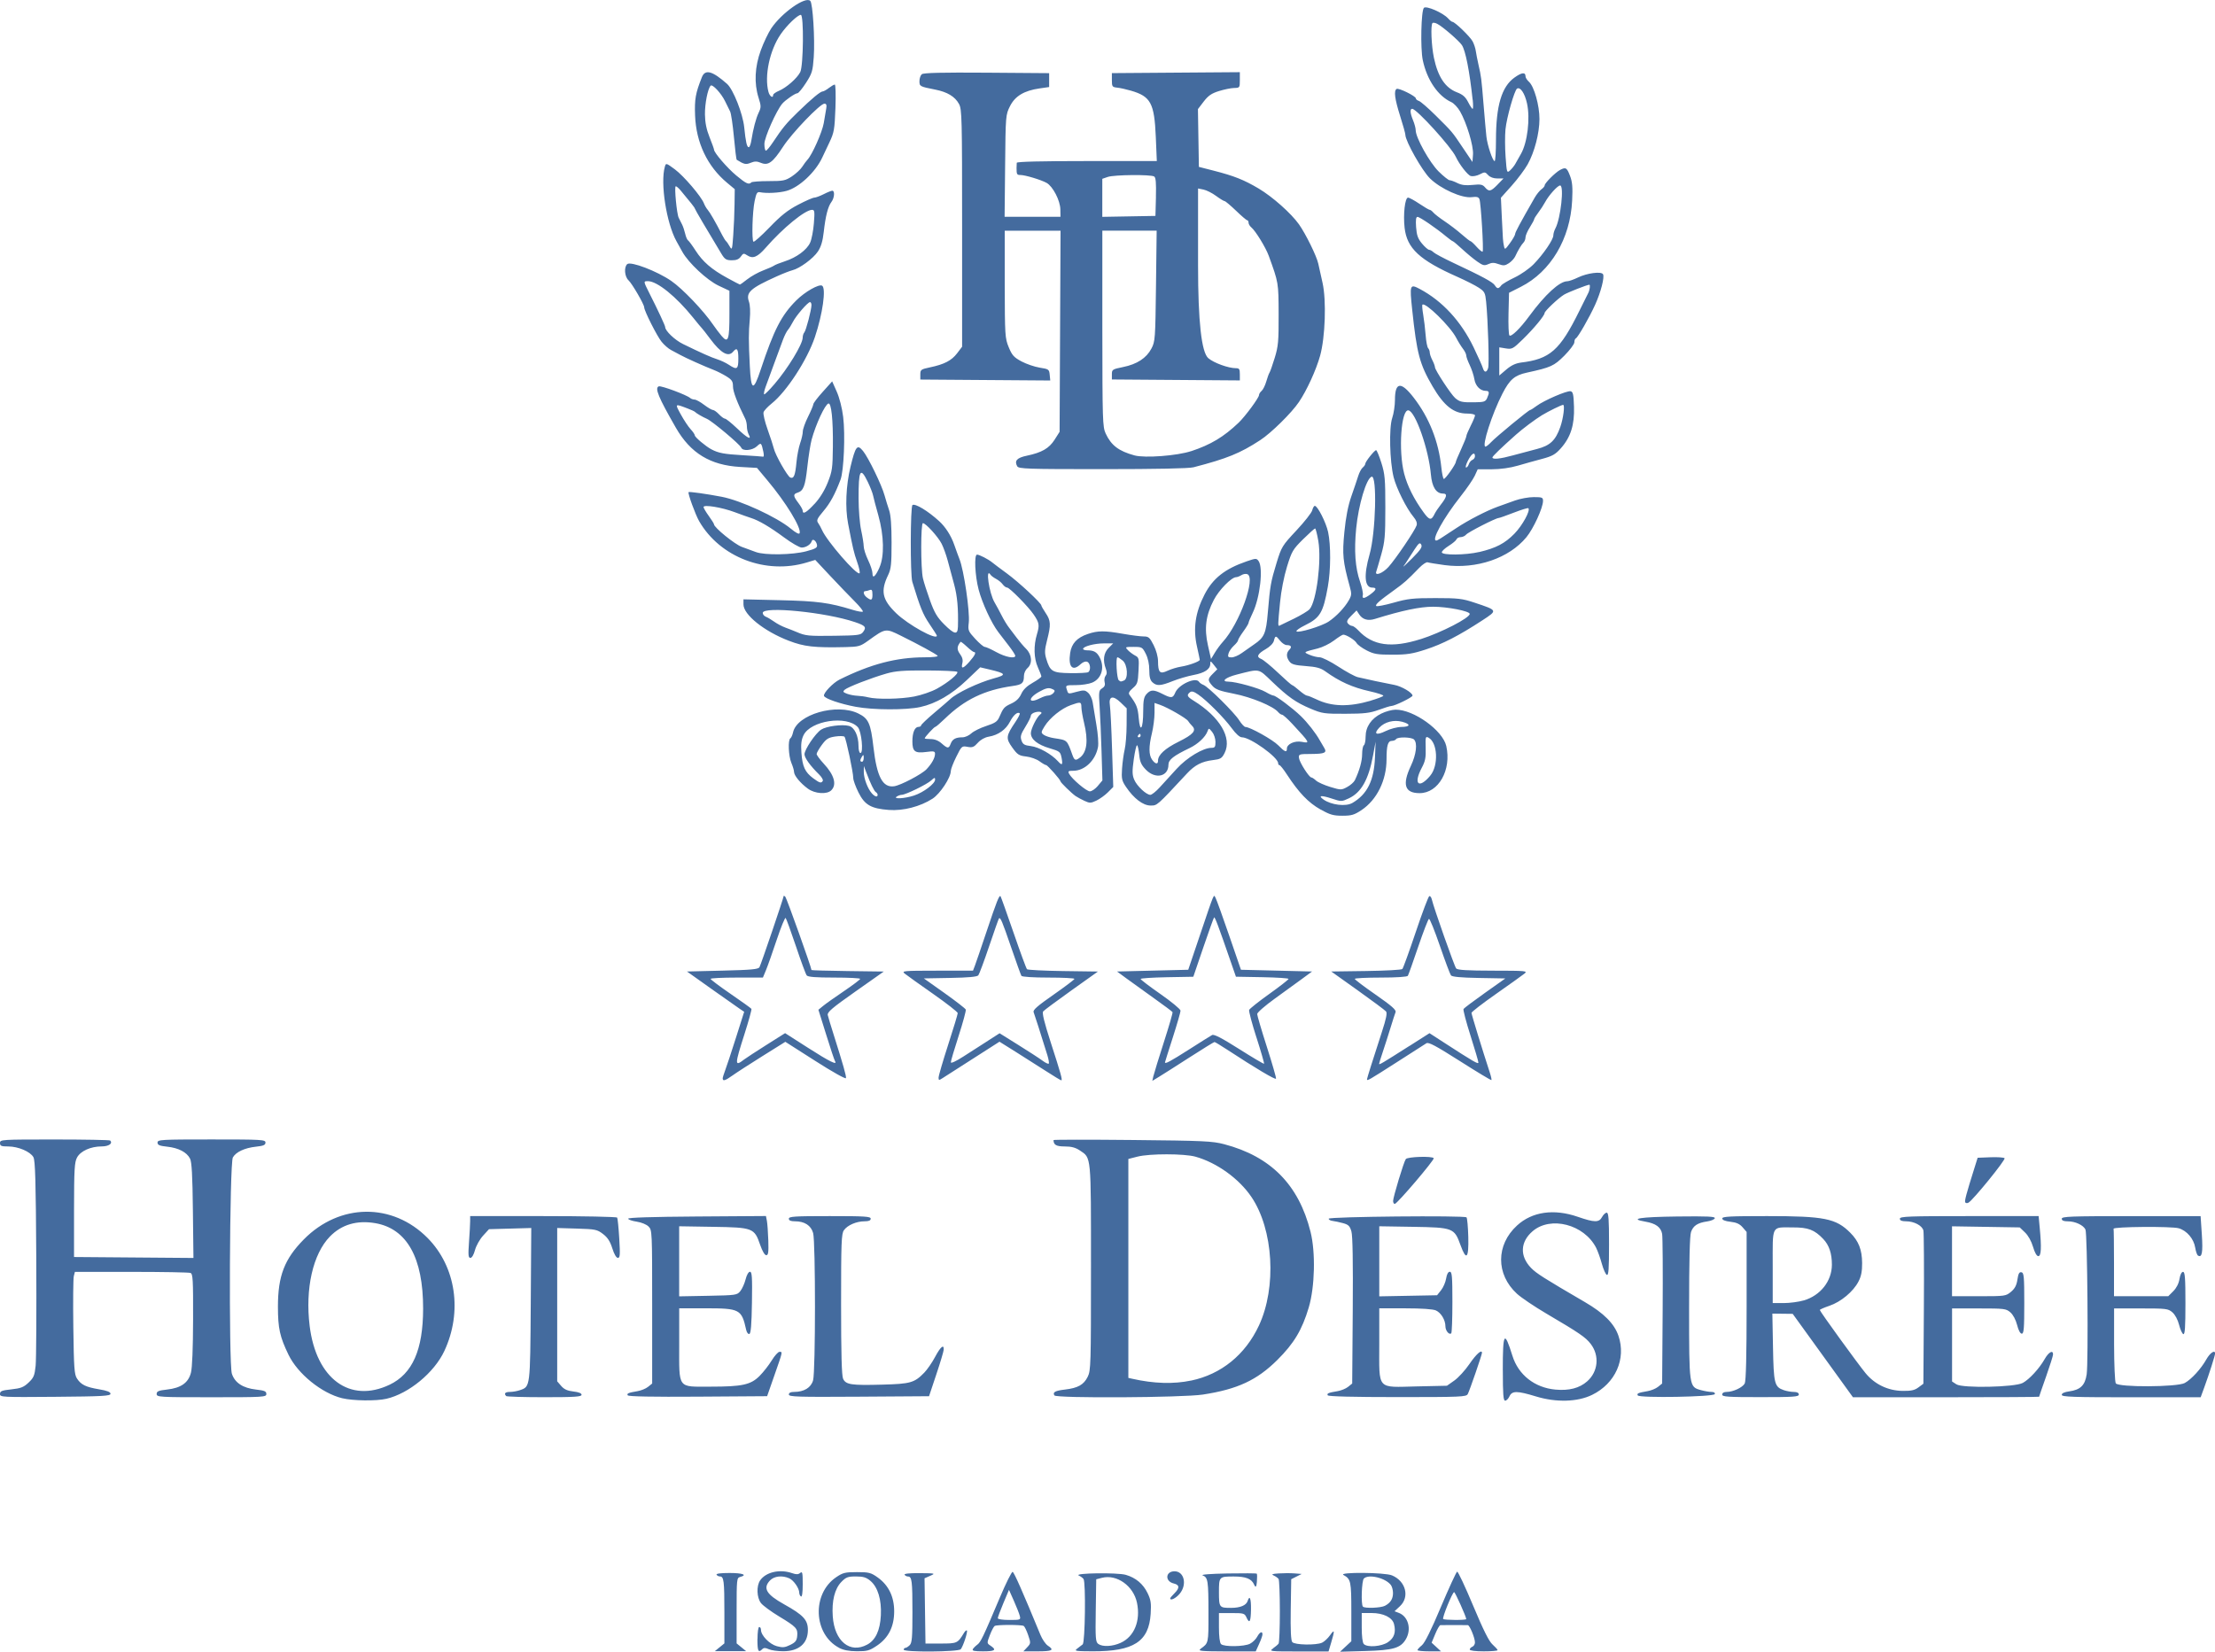 <?xml version="1.0" encoding="UTF-8"?>
<svg id="Livello_2" data-name="Livello 2" xmlns="http://www.w3.org/2000/svg" viewBox="0 0 561.86 419.08">
  <defs>
    <style>
      .cls-1 {
        fill: #446b9e;
        stroke-width: 0px;
      }
    </style>
  </defs>
  <g id="svg5">
    <path id="path969" class="cls-1" d="M182.54,417.95l1.21-.99v-7.79c0-8.08-.14-9.19-1.13-9.19-.32,0-.71-.2-.86-.44-.17-.28,1.03-.44,3.29-.44,3.35,0,4.65.49,2.68,1.01-.84.22-.88.6-.88,8.54v8.31l1.21.99,1.21.99h-7.95l1.21-.99ZM192.15,415.89c0-1.77.19-3.09.44-3.09s.44.33.44.73c0,1.41,2.17,3.64,4.01,4.14,1.49.4,2.05.35,3.41-.32,1.32-.65,1.66-1.07,1.77-2.26.18-1.9-.2-2.31-4.6-4.97-2.02-1.22-4.08-2.74-4.58-3.37-1.09-1.39-1.2-4.37-.21-5.79,1.48-2.11,4.98-2.9,8.09-1.82,1.06.37,1.56.36,2.05-.05.57-.47.65-.09.65,2.85,0,2.15-.16,3.29-.44,3.12-.24-.15-.44-.58-.44-.95,0-1.12-1.4-3.14-2.52-3.65-1.78-.81-3.85-.58-4.91.54-1.85,1.97-.93,3.53,3.59,6.05,4.92,2.74,6.06,3.98,6.03,6.6-.03,3.36-2.33,5.31-6.26,5.31-1.39,0-3.03-.23-3.66-.52-.87-.4-1.26-.4-1.66,0-.99.99-1.22.5-1.22-2.57h0ZM212.84,418.08c-6.53-3.45-6.95-13.7-.73-17.91,1.69-1.15,2.28-1.29,5.28-1.29s3.55.12,5.3,1.39c2.73,1.97,4.13,4.87,4.13,8.55,0,3.88-1.43,6.74-4.38,8.72-1.88,1.27-2.47,1.43-5.06,1.42-2.02-.01-3.44-.29-4.55-.87ZM219.96,417.28c2.14-1.15,3.28-3.59,3.48-7.44.2-3.95-.77-7.17-2.65-8.74-1.06-.89-1.81-1.12-3.67-1.12-2.04,0-2.52.18-3.69,1.38-1.7,1.74-2.47,4.83-2.19,8.77.45,6.29,4.35,9.49,8.72,7.15h0ZM229.25,418.54c0-.24.18-.44.41-.44s.72-.31,1.1-.69c.58-.58.69-1.98.69-8.36,0-7.95-.14-9.06-1.13-9.06-.32,0-.71-.2-.86-.44-.18-.28,1.2-.43,3.84-.41,3.96.03,4.06.06,2.67.67l-1.45.63.12,8.28.12,8.28h3.9c4.13,0,4.27-.06,5.87-2.71.28-.45.6-.73.73-.6.28.27-.93,3.98-1.55,4.75-.56.7-14.48.8-14.48.11h0ZM246.76,418.43c.18-.3.69-.81,1.13-1.13.87-.63,1.48-1.9,5.7-11.89,1.56-3.7,3.04-6.67,3.28-6.59.37.12,2.53,5,7.04,15.96.47,1.15,1.32,2.38,1.88,2.75,1.73,1.13,1.16,1.45-2.59,1.45h-3.61l.96-1.02c.93-.99.94-1.09.26-3.09-.39-1.14-.9-2.19-1.13-2.33-.56-.35-6.81-.34-7.37,0-.24.15-.79,1.19-1.22,2.32-.78,2.04-.78,2.06.19,2.7,1.6,1.07,1.12,1.42-1.93,1.42-2.2,0-2.82-.13-2.57-.55h0ZM258.68,409.98c-.14-.57-.82-2.29-1.5-3.82l-1.24-2.78-1.42,3.37c-.78,1.85-1.42,3.58-1.42,3.82,0,.26,1.22.45,2.92.45,2.85,0,2.91-.03,2.66-1.04ZM273.2,418.32c.49-.35,1.13-.85,1.44-1.11.61-.53.81-15.73.21-16.59-.18-.26-.72-.66-1.21-.88-1.37-.63,9.77-.79,11.93-.17,2.53.73,4.4,2.3,5.53,4.64.83,1.71.95,2.55.78,5.26-.45,7.04-4.31,9.53-14.68,9.5-4.35-.01-4.78-.08-3.99-.65h0ZM284.29,416.81c3.43-1.56,5.07-5.59,4.12-10.15-.89-4.29-5.13-7.31-8.9-6.33l-1.44.37-.12,7.92c-.11,7.06-.04,7.98.64,8.48,1.09.79,3.61.67,5.71-.29h0ZM304.56,418.32c2.02-1.45,1.99-1.32,1.98-8.96,0-8.32-.13-9.14-1.47-9.65-.57-.21,1.95-.41,6.29-.49,3.98-.07,7.32-.05,7.43.05s.12,1.05.03,2.11q-.15,1.91-.68.7c-.65-1.51-2.1-2.09-5.18-2.09-3.72,0-3.76.04-3.76,3.98s.12,3.98,3.1,3.98c2.3,0,3.83-.64,4.18-1.75.51-1.6.89-.63.85,2.15-.05,3.12-.37,3.72-1.12,2.08-.5-1.1-.7-1.16-3.77-1.16h-3.24v3.67c0,2.26.2,3.87.53,4.2.74.74,5.87.67,7.35-.09.66-.34,1.48-1.14,1.82-1.77.65-1.21,1.35-1.52,1.34-.59,0,.3-.39,1.4-.86,2.43l-.85,1.88h-7.42c-6.56-.03-7.32-.1-6.54-.66h0ZM322.91,418.23c.6-.41,1.24-.96,1.42-1.21.18-.26.32-3.95.32-8.2s-.15-7.94-.32-8.2c-.18-.26-.72-.65-1.21-.87-.7-.32-.45-.43,1.23-.54,1.16-.08,2.95-.09,3.98-.01l1.86.14-1.33.67-1.33.67-.12,7.67c-.08,5.28.04,7.86.39,8.28.61.74,6.03.84,7.56.15.56-.26,1.46-1.1,2.01-1.87,1.17-1.66,1.24-1.29.31,1.81l-.68,2.29h-7.59c-7.27,0-7.54-.03-6.5-.75h0ZM341.35,417.75l1.43-1.33v-7.47c0-7.76-.12-8.31-1.99-9.34-1.42-.77,10.45-.68,12.31.1,3.5,1.46,4.53,5.47,2.01,7.82l-1.37,1.28,1.1.42c2.4.91,3.26,4.16,1.76,6.69-1.33,2.24-3.17,2.78-10.28,2.98l-6.4.18,1.43-1.33ZM352.09,416.64c1.56-1.05,2.05-2.5,1.52-4.58-.42-1.67-2.71-2.8-5.65-2.8h-2.54v3.67c0,2.26.2,3.87.53,4.2.92.92,4.48.64,6.14-.48h0ZM351.31,407.42c1.42-.75,2.04-1.75,2.04-3.24,0-.73-.24-1.64-.54-2.03-1.38-1.81-5.66-2.83-6.85-1.64-.56.56-.76,6.6-.24,7.13.49.49,4.56.33,5.59-.22h0ZM359.56,418.66c0-.17.5-.72,1.11-1.21.74-.6,2.36-3.86,4.83-9.73,2.05-4.85,3.91-8.89,4.12-8.96.22-.07,2.04,3.8,4.05,8.61,2.6,6.21,4.02,9.07,4.93,9.87.7.63,1.28,1.27,1.28,1.44s-1.59.3-3.53.3c-2.13,0-3.53-.18-3.53-.46,0-.25.3-.57.66-.71.36-.14.66-.63.66-1.08,0-1.14-1.33-4.37-1.81-4.4-.22-.01-1.79-.02-3.49-.02s-3.26.01-3.47.02c-.21.01-.8,1.02-1.3,2.24l-.92,2.21,1.19,1.1,1.19,1.1h-2.98c-1.64,0-2.98-.14-2.98-.31h0ZM371.93,410.8c0-.58-2.81-6.84-3.07-6.84-.43,0-3.08,6.51-2.78,6.81s5.85.34,5.85.02h0ZM296.83,405.53c0-.11.51-.71,1.14-1.34,1.31-1.31,1.23-2.09-.24-2.43-2.28-.54-2.12-3.09.2-3.09,2.47,0,3.24,3.4,1.3,5.71-.97,1.15-2.39,1.84-2.39,1.16h0ZM86.8,354.76c-5.21-1.27-11.27-6.18-13.62-11.04-2.2-4.54-2.68-6.72-2.68-12.2,0-7.78,1.65-12.07,6.57-17.06,9.1-9.23,22.51-9.36,31.42-.33,7.18,7.28,8.86,18.72,4.22,28.65-2.57,5.5-9.02,10.81-14.69,12.12-2.59.6-8.48.52-11.21-.14h0ZM98.81,351.34c5.82-2.77,8.5-8.85,8.52-19.29.02-12.91-4.1-20.3-12.1-21.7-4.68-.81-8.57.33-11.55,3.39-4.31,4.43-6.3,13.23-5.13,22.7,1.66,13.4,10.21,19.68,20.26,14.9h0ZM381.2,347.67c0-9.69.39-10.27,2.45-3.66,1.5,4.82,5.64,8.08,10.89,8.56,3.48.32,6.09-.36,8.06-2.09,2.79-2.45,3.18-6.52.91-9.49-1.29-1.69-2.9-2.79-11.25-7.7-3.03-1.78-6.39-4.05-7.47-5.04-5.36-4.92-5.36-12.38.02-17.31,3.83-3.52,9.35-4.31,15.42-2.21,4.25,1.47,5.39,1.48,6.15.05.33-.61.86-1.1,1.18-1.1.47,0,.59,1.63.59,7.99s-.12,7.95-.55,7.8c-.3-.1-.87-1.37-1.27-2.81-.39-1.45-1.06-3.29-1.47-4.1-3.05-5.91-11.51-8.1-16.09-4.18-3.15,2.7-3.31,6.31-.41,9.31,1.34,1.39,3.22,2.58,13.67,8.68,4.81,2.8,7.46,5.47,8.51,8.56,2,5.86-.79,12.1-6.69,14.98-3.7,1.81-9.11,1.96-14.22.4-4.8-1.46-6.08-1.47-6.74-.03-.28.61-.77,1.1-1.09,1.1-.47,0-.59-1.56-.59-7.7h0ZM0,353.66c0-.71.45-.89,2.88-1.15,2.4-.26,3.13-.54,4.37-1.72,1.3-1.23,1.53-1.78,1.79-4.27.16-1.57.23-13.89.16-27.38-.11-19.39-.26-24.73-.73-25.55-.8-1.41-3.84-2.7-6.37-2.71-1.8,0-2.1-.13-2.1-.89,0-.86.29-.88,13.84-.88,7.61,0,13.96.12,14.1.26.74.74-.35,1.5-2.14,1.5-2.78,0-5.37,1.16-6.26,2.82-.64,1.2-.75,2.98-.76,13.31v11.93s15.14.12,15.14.12l15.15.12-.14-12.04c-.1-8.94-.29-12.34-.73-13.18-.84-1.62-2.91-2.7-5.77-3.01-1.98-.21-2.47-.42-2.47-1.05,0-.74.86-.79,13.69-.79s13.69.05,13.69.79c0,.63-.49.84-2.43,1.05-2.84.31-5.05,1.33-5.84,2.72-.83,1.46-1.07,52.41-.25,54.89.76,2.3,2.79,3.63,6.13,4.01,2.15.24,2.61.44,2.61,1.12,0,.79-.61.83-13.91.83s-13.91-.04-13.91-.83c0-.68.46-.88,2.61-1.12,3.56-.4,5.41-1.7,6.08-4.25.33-1.24.53-6.24.55-13.52.03-10.14-.05-11.58-.66-11.82-.38-.15-7.14-.27-15.01-.27h-14.31l-.28,1.1c-.15.61-.21,6.43-.12,12.94.14,10.36.25,11.99.93,13.02,1.04,1.59,2.24,2.17,5.63,2.74,2.02.34,2.87.67,2.87,1.13,0,.56-2,.67-14.02.77-13.52.11-14.02.09-14.02-.72h0ZM128.39,354.19c-.62-.62-.24-1.03.96-1.03.69,0,1.84-.2,2.55-.45,2.62-.91,2.58-.63,2.73-21.78l.13-19.36-5.36.15-5.36.15-1.51,1.65c-.83.91-1.75,2.55-2.04,3.64-.32,1.2-.79,1.99-1.17,1.99-.53,0-.59-.68-.35-4.04.16-2.22.29-4.61.29-5.3v-1.26h18.53c10.19,0,18.63.17,18.76.38.13.21.37,2.59.53,5.3.25,4.17.2,4.92-.35,4.92-.4,0-.94-.93-1.41-2.42-.56-1.77-1.19-2.75-2.36-3.64-1.49-1.14-1.93-1.23-6.61-1.37l-5.01-.15v38.9l1.01,1.17c.74.86,1.57,1.24,3.09,1.41,1.36.15,2.08.45,2.08.84,0,.49-1.74.61-9.42.61-5.18,0-9.56-.13-9.72-.29ZM159.24,354.05c-.31-.5.13-.69,2.51-1.09.89-.15,2.09-.64,2.65-1.1l1.03-.83v-19.46c0-19.15-.01-19.48-.92-20.38-.53-.53-1.81-1.05-3-1.23-1.14-.17-2.12-.5-2.17-.75-.06-.29,6.04-.48,17.43-.56l17.52-.12.24,1.22c.13.67.29,2.91.36,4.97.09,3.04,0,3.75-.52,3.75-.39,0-1-1.04-1.54-2.61-1.48-4.3-1.81-4.43-11.97-4.59l-8.58-.14v17.78l7.33-.14c7.11-.14,7.35-.17,8.18-1.19.47-.58,1.07-1.92,1.34-2.98.28-1.13.74-1.93,1.11-1.93.51,0,.6,1.34.5,7.8-.09,5.63-.27,7.85-.66,7.98-.3.1-.66-.37-.81-1.07-1.15-5.2-1.62-5.44-10.31-5.44h-6.67v9.06c0,11.58-.55,10.82,7.93,10.82,8.04,0,10.21-.47,12.45-2.71.95-.95,2.34-2.72,3.08-3.93s1.63-2.2,1.98-2.2c.82,0,.85-.15-1.29,5.96l-1.85,5.3-17.52.12c-11.54.08-17.62-.04-17.8-.33h0ZM200.1,353.83c0-.45.44-.67,1.34-.67,2.52,0,4.3-1.09,4.81-2.95.63-2.26.64-35.1.01-37.36-.53-1.92-2.17-2.98-4.59-2.98-1.1,0-1.57-.2-1.57-.66,0-.57,1.45-.66,10.38-.66s10.38.09,10.38.66c0,.46-.47.66-1.56.66-2.06,0-4.33.98-5.23,2.26-.64.91-.72,3.08-.72,18.8,0,12.48.15,18.1.51,18.89.68,1.5,2.07,1.71,9.98,1.49,7.12-.19,8.1-.47,10.6-3.03.75-.77,2-2.57,2.76-4.01,1.38-2.58,2.25-3.32,2.18-1.83-.02.43-.86,3.26-1.88,6.29l-1.84,5.52-17.78.12c-15.62.1-17.78.03-17.78-.55h0ZM267.46,354.05c-.5-.82.18-1.2,2.68-1.49,3.29-.39,4.76-1.21,5.77-3.24.79-1.58.83-3.09.83-27.74,0-28.79.1-27.72-2.83-29.69-1.09-.73-2.14-1.01-3.82-1.01-2.15,0-2.85-.4-2.85-1.62,0-.12,8.99-.13,19.99-.02,18.09.18,20.3.28,23.3,1.07,11.83,3.11,18.92,10.31,21.9,22.22,1.31,5.22,1.1,14.01-.45,19.21-1.69,5.68-3.75,9.12-7.97,13.31-5.18,5.14-10.1,7.43-18.88,8.78-5.14.79-37.19.97-37.66.22h0ZM302.16,350.28c7.62-1.6,13.72-6.55,17.18-13.96,4.54-9.71,3.69-24.39-1.91-32.64-3.16-4.66-8.77-8.69-14.2-10.21-2.83-.79-11.62-.8-14.69-.01l-2.32.59v55.55l.99.22c5.47,1.24,10.48,1.39,14.94.45h0ZM336.81,354.04c-.31-.5.14-.69,2.51-1.08.89-.15,2.09-.64,2.65-1.1l1.03-.83.14-18.48c.09-12.4-.02-19.02-.34-20.12-.4-1.37-.75-1.72-2.12-2.09-.9-.25-2.1-.5-2.65-.57-.56-.06-1-.31-.99-.56.02-.53,34.46-.86,34.96-.34.18.19.38,2.42.45,4.97.14,5.5-.5,6.15-1.99,2.03-1.55-4.31-1.88-4.43-12.01-4.6l-8.58-.14v17.78l7.33-.14,7.33-.14,1.01-1.27c.56-.7,1.14-2.04,1.29-2.98.18-1.1.51-1.71.93-1.71.56,0,.66,1.17.66,7.66,0,4.21-.13,7.79-.29,7.95-.51.51-1.48-.65-1.48-1.77,0-1.59-1.1-3.44-2.42-4.03-.73-.33-3.58-.53-7.76-.53h-6.6v9.06c0,11.85-.77,10.98,9.52,10.75l7.65-.17,1.87-1.32c1.03-.72,2.75-2.61,3.83-4.19,1.71-2.51,3.18-3.82,3.18-2.83,0,.48-3.12,9.55-3.6,10.45-.38.72-1.69.77-17.82.77-11.21,0-17.5-.16-17.68-.44h0ZM415.44,354.05c-.31-.5.13-.69,2.5-1.09.89-.15,2.09-.64,2.65-1.1l1.03-.83.13-18.26c.07-10.04.01-18.91-.13-19.7-.32-1.72-1.61-2.66-4.25-3.11-4.28-.73-1.44-1.19,8.04-1.31,7.73-.09,9.72,0,9.57.44-.1.31-.96.67-1.92.81-2.44.35-3.55,1.07-4.11,2.68-.33.93-.49,7.36-.49,19.25,0,20.08,0,20.04,2.98,20.87.91.25,2.12.46,2.69.46.63,0,.96.22.85.55-.24.71-19.11,1.04-19.54.34h0ZM436.86,353.82c0-.41.42-.66,1.12-.66,1.64,0,4.04-1.12,4.59-2.14.32-.6.48-7.06.48-19.67v-18.78l-1.01-1.17c-.74-.86-1.57-1.24-3.09-1.41-1.36-.15-2.08-.45-2.08-.84,0-.5,2.03-.6,11.37-.6,14.54,0,17.47.59,21.09,4.21,2.15,2.15,2.99,4.31,3.02,7.71.01,2.1-.23,3.36-.93,4.69-1.31,2.54-4.44,5.15-7.35,6.14-1.35.46-2.46.94-2.45,1.08.01.36,9.66,13.68,11.63,16.06,2.33,2.81,5.68,4.41,9.34,4.46,2.2.03,3.07-.16,4.05-.89l1.25-.93.12-18.95c.07-10.42.01-19.39-.12-19.93-.3-1.24-2.36-2.33-4.4-2.33-1.1,0-1.57-.2-1.57-.66,0-.58,2.25-.66,17.6-.66h17.6l.28,2.98c.48,5.06.37,7.18-.36,7.18-.41,0-.91-.89-1.34-2.36-.41-1.42-1.22-2.87-2.03-3.64l-1.34-1.29-8.59-.14-8.59-.14v17.74h6.81c6.65,0,6.84-.03,8.15-1.12.98-.82,1.42-1.66,1.63-3.11.23-1.51.47-1.96,1.02-1.85.63.12.72,1.08.72,7.86,0,6.41-.11,7.72-.63,7.72-.39,0-.85-.85-1.19-2.21-.34-1.33-1.02-2.6-1.71-3.2-1.08-.94-1.53-.99-7.97-.99h-6.82v18.53l1.1.72c1.56,1.02,14.78.75,16.83-.35,1.67-.9,4.19-3.64,5.56-6.05,1.01-1.78,2.13-2.4,2.13-1.19,0,.34-.8,2.87-1.77,5.62s-1.77,5.05-1.77,5.12-10.62.13-23.61.13h-23.61l-7.64-10.58-7.64-10.58-2.58-.03-2.58-.03.16,8.5c.17,9.29.37,10.1,2.74,10.92.71.25,1.86.45,2.55.45.82,0,1.26.23,1.26.66,0,.57-1.37.66-9.72.66s-9.72-.09-9.72-.66h0ZM457.55,329.95c4.24-1.26,7.11-4.91,7.13-9.04.01-2.87-.69-4.98-2.19-6.55-2.24-2.35-3.82-2.95-7.74-2.94-5.52.01-5.08-.84-5.08,9.91v9.29h2.79c1.54,0,3.82-.31,5.09-.68h0ZM522.99,353.88c0-.38.7-.7,1.84-.85,2.88-.39,4.06-1.53,4.48-4.33.45-3.05.18-35.7-.31-36.74-.52-1.11-2.59-2.08-4.44-2.08-1.1,0-1.57-.2-1.57-.66,0-.58,2.25-.66,17.61-.66h17.61l.31,4.69c.3,4.54.05,5.94-.98,5.31-.23-.14-.55-1.05-.7-2-.36-2.25-2.12-4.32-4.18-4.92-1.81-.53-16.71-.41-16.53.13.06.18.11,4.11.11,8.72v8.39h13.76l1.28-1.28c.8-.8,1.39-1.95,1.57-3.09.18-1.1.53-1.81.9-1.81.49,0,.61,1.51.61,7.99,0,6.02-.13,7.94-.53,7.81-.29-.1-.78-1.16-1.08-2.36-.33-1.3-1.01-2.58-1.7-3.17-1.08-.94-1.53-.99-7.97-.99h-6.82v9.17c.01,5.04.2,9.46.43,9.83.66,1.04,15.58.97,17.49-.08,1.7-.93,4.14-3.6,5.5-6.02.92-1.64,2.2-2.49,2.2-1.46,0,.48-1.51,5.22-2.73,8.56l-.93,2.54h-17.61c-14.61,0-17.61-.1-17.61-.6h0ZM353.37,304.75c0-.99,2.72-10,3.23-10.67.45-.6,6.73-.8,7.08-.22.24.41-9.29,11.6-9.88,11.6-.23,0-.42-.32-.42-.71h0ZM498.51,305.07c-.22-.36.24-2.08,2.38-8.89l.76-2.43,3.23-.13c1.78-.07,3.4.04,3.6.24.36.36-7.93,10.56-9.14,11.27-.32.19-.69.16-.83-.06h0ZM183.31,273.66c0-.24.29-1.18.64-2.1.35-.92,1.58-4.63,2.73-8.26l2.09-6.59-1.01-.67c-.56-.37-3.82-2.67-7.26-5.11l-6.24-4.44,9.01-.22c7.38-.18,9.08-.34,9.38-.88.38-.67,6.13-17.59,6.13-18.04,0-.13.2-.05.43.19.34.34,6.63,17.98,6.63,18.58,0,.08,4.12.19,9.17.26l9.17.12-7.21,5.08c-5.91,4.16-7.17,5.24-7,5.96.11.49.72,2.53,1.36,4.53,2.59,8.2,3.37,10.96,3.26,11.47-.07.3-3.41-1.56-7.75-4.34l-7.63-4.87-5.84,3.65c-3.21,2.01-6.62,4.21-7.56,4.89-1.82,1.3-2.47,1.51-2.47.8h0ZM188.66,268.88c.58-.44,3.18-2.13,5.77-3.77l4.72-2.98,5.89,3.77c5.42,3.47,7.48,4.48,6.76,3.31-.16-.25-1.17-3.29-2.24-6.74l-1.96-6.27,1.22-1c.67-.55,3.05-2.24,5.29-3.75,2.24-1.52,4.08-2.91,4.09-3.09,0-.18-2.94-.33-6.56-.33-4.73,0-6.69-.15-7.01-.55-.24-.3-1.47-3.63-2.73-7.4-1.27-3.77-2.44-6.99-2.61-7.17-.17-.18-1.19,2.31-2.26,5.52s-2.3,6.69-2.73,7.72l-.78,1.88h-6.64c-3.65,0-6.64.15-6.63.33,0,.18,2.3,1.9,5.09,3.82s5.17,3.62,5.27,3.79c.1.16-.7,3.07-1.78,6.45-2.48,7.77-2.49,8.23-.15,6.46h0ZM238.09,273.37c0-.45,1.1-4.2,2.43-8.32s2.42-7.72,2.42-8-2.81-2.47-6.23-4.87c-3.43-2.4-6.66-4.71-7.18-5.13-.9-.72-.52-.76,8.17-.77h9.11s.47-1.23.47-1.23c.26-.67,1.6-4.59,2.98-8.72,2.53-7.57,3.21-9.28,3.53-8.95.1.1,1.57,4.23,3.28,9.18,1.7,4.95,3.25,9.16,3.44,9.35.19.19,4.32.4,9.17.47l8.82.12-6.71,4.78c-3.69,2.63-6.92,5.03-7.17,5.33-.32.39.23,2.66,1.89,7.8,2.63,8.13,3.06,9.69,2.69,9.69-.14,0-1.88-1.05-3.87-2.34-1.99-1.29-5.46-3.49-7.71-4.9l-4.09-2.56-6.73,4.31c-3.7,2.37-7.18,4.6-7.73,4.95-.9.58-.99.56-.99-.18h0ZM250.57,264.08l2.99-1.92,4.74,2.96c2.61,1.63,5.36,3.41,6.11,3.97s1.47.91,1.61.78-.02-1.08-.33-2.1c-1.78-5.73-3.25-10.33-3.5-10.96-.22-.55.98-1.6,5.03-4.42,2.92-2.04,5.32-3.85,5.33-4.03,0-.18-2.96-.33-6.59-.33-3.86,0-6.71-.18-6.87-.44-.15-.24-1.33-3.53-2.63-7.31-2.27-6.62-2.7-7.64-3.07-7.24-.09.1-1.21,3.27-2.48,7.03-1.27,3.77-2.51,7.09-2.75,7.39-.3.37-2.51.58-7.13.66l-6.69.12,5.23,3.71c2.87,2.04,5.31,3.93,5.41,4.2.1.27-.71,3.26-1.8,6.64-1.1,3.38-1.99,6.41-1.99,6.73,0,.35,1.28-.23,3.2-1.47,1.76-1.13,4.55-2.92,6.19-3.97h0ZM292.6,272.95c.16-.7,1.35-4.56,2.64-8.57s2.28-7.42,2.19-7.58c-.09-.16-2.2-1.74-4.69-3.51-2.49-1.77-5.62-4.02-6.96-5.01l-2.43-1.79,9.03-.22,9.03-.22,2.93-8.67c3.86-11.41,3.48-10.49,4.01-9.55.24.42,1.78,4.7,3.43,9.5l3,8.72,9.02.22,9.02.22-2.43,1.79c-1.34.98-4.47,3.25-6.96,5.05-2.49,1.79-4.53,3.57-4.53,3.95s1.11,4.14,2.46,8.35c1.35,4.21,2.39,7.83,2.32,8.05-.13.37-5.19-2.64-12.38-7.35-1.63-1.07-3.09-1.95-3.23-1.95s-2.99,1.75-6.31,3.89c-3.32,2.14-6.81,4.36-7.75,4.93l-1.71,1.04.28-1.28ZM318.72,263.26c-1.14-3.55-1.98-6.71-1.86-7.02.12-.3,2.41-2.13,5.1-4.05,2.69-1.92,4.89-3.64,4.9-3.82,0-.18-2.99-.37-6.67-.44l-6.68-.12-1.3-3.75c-3.21-9.28-4.04-11.49-4.24-11.29-.12.12-1.35,3.55-2.74,7.63l-2.53,7.42-6.69.12c-3.68.07-6.69.27-6.68.44,0,.18,2.28,1.91,5.06,3.85,2.78,1.94,5.06,3.83,5.07,4.2,0,.36-.88,3.43-1.97,6.82s-1.98,6.22-1.98,6.29c0,.49,1.36-.24,6.02-3.21,2.89-1.85,5.56-3.52,5.93-3.72.49-.26,2.46.76,6.85,3.54,3.39,2.15,6.24,3.83,6.33,3.74s-.77-3.07-1.91-6.63h0ZM346.75,273.85c0-.26,1.48-4.95,3.8-12.08,1.08-3.32,1.37-4.75,1.03-5.15-.26-.31-3.49-2.72-7.18-5.35l-6.71-4.78,8.82-.12c4.85-.07,9-.29,9.21-.51.21-.21,1.74-4.43,3.4-9.37,1.66-4.94,3.2-9.04,3.44-9.12.23-.08.52.31.65.87.44,1.98,5.71,16.92,6.16,17.47.34.41,2.79.56,9.35.57,8.48.01,8.85.05,7.95.77-.52.42-3.75,2.72-7.18,5.13-3.43,2.4-6.23,4.57-6.23,4.81,0,.38,2.8,9.49,4.64,15.12.32.97.51,1.84.42,1.93-.09.09-3.68-2.07-7.98-4.81-6.15-3.91-7.97-4.88-8.52-4.53-.39.25-3.84,2.46-7.68,4.92-6.92,4.43-7.38,4.7-7.38,4.23h0ZM357.56,265.36l5.05-3.22,3.66,2.37c7.53,4.88,8.74,5.58,8.74,5.07,0-.29-.9-3.37-2.01-6.85s-1.9-6.51-1.76-6.73c.14-.22,2.58-2.06,5.43-4.08l5.18-3.67-6.69-.12c-4.63-.08-6.82-.29-7.11-.66-.23-.3-1.49-3.67-2.81-7.5s-2.55-6.9-2.76-6.83c-.21.07-1.43,3.24-2.73,7.06-1.29,3.81-2.48,7.14-2.63,7.38-.17.27-2.86.45-6.88.45-3.63,0-6.59.15-6.59.33,0,.18,2.4,2,5.33,4.03,4.05,2.82,5.24,3.87,5.02,4.42-.16.39-.74,2.21-1.3,4.03s-1.43,4.55-1.94,6.06c-.51,1.51-.93,2.87-.93,3.02,0,.31.73-.12,7.72-4.57h0ZM335,205.41c-3.15-1.78-5.51-4.25-8.59-8.95-.83-1.28-1.67-2.32-1.85-2.32s-.34-.21-.34-.48c0-1.52-7.07-6.59-9.19-6.59-.57,0-1.51-.84-2.59-2.31-1.96-2.67-6.31-7.04-8.51-8.55-1.13-.78-1.66-.92-2.1-.56-.88.73-.72,1.1.95,2.13,6.63,4.1,9.79,9.43,7.86,13.26-.7,1.38-1.02,1.58-3,1.82-2.8.34-4.55,1.25-6.52,3.36-7.79,8.37-7.56,8.16-9.28,8.16-1.89,0-4.24-1.79-6.22-4.73-1.06-1.58-1.17-2.08-1-4.64.11-1.58.41-3.77.67-4.86.26-1.09.48-3.89.49-6.21l.02-4.22-1.52-1.47c-1.99-1.93-3.11-1.62-2.74.75.14.91.39,5.93.55,11.16l.3,9.51-1.36,1.36c-.75.75-2.06,1.69-2.92,2.1-1.41.67-1.7.68-3.01.07-.8-.37-1.82-.92-2.27-1.23-.99-.68-3.82-3.44-3.82-3.72,0-.4-3.29-4.13-3.65-4.13-.2,0-.96-.44-1.68-.97-.73-.54-2.24-1.08-3.38-1.21-1.83-.21-2.22-.46-3.53-2.29-1.67-2.33-1.6-2.92.79-6.46.73-1.08,1.23-2.07,1.11-2.19-.52-.52-1.61.41-2.47,2.09-1.04,2.04-2.99,3.42-5.39,3.82-1.01.17-2.06.76-2.78,1.56-.97,1.09-1.37,1.25-2.61,1.02-1.43-.27-1.49-.21-2.85,2.53-.77,1.54-1.39,3.17-1.39,3.62,0,1.66-2.71,5.77-4.63,7-3.12,2.01-7.45,3.13-11.06,2.86-4.54-.34-6.14-1.26-7.73-4.45-.72-1.45-1.32-3.09-1.32-3.65,0-1.42-1.82-10.03-2.22-10.47-.18-.2-1.24-.23-2.37-.06-1.71.26-2.25.59-3.37,2.11-.73.99-1.33,2.04-1.33,2.32s.81,1.39,1.8,2.45c2.67,2.87,3.37,5.32,1.92,6.76-1.11,1.11-4.17.89-5.95-.42-1.92-1.41-3.48-3.31-3.5-4.24,0-.4-.31-1.43-.68-2.3-.73-1.75-.9-5.83-.25-6.23.22-.14.53-.82.68-1.51,1-4.56,11.08-7.47,16.57-4.78,2.58,1.27,3.13,2.49,3.83,8.6.86,7.47,2.34,10.26,5.23,9.86,1.65-.22,7.06-3.07,8.23-4.32,1.38-1.48,2.15-2.9,2.15-3.93,0-.64-.31-.71-2.25-.45-2.85.38-3.49-.12-3.49-2.7,0-2.23.61-3.67,1.56-3.67.36,0,.65-.17.65-.37s1.51-1.65,3.36-3.2c1.85-1.56,3.67-3.13,4.05-3.49,1.62-1.55,7.13-4.17,11-5.23,3.37-.92,3.2-1.26-1.09-2.27l-2.33-.55-3.41,3.25c-3.83,3.65-7.84,5.97-11.8,6.83-3.61.79-11.96.76-16.34-.06-3.97-.74-7.84-2.07-8.07-2.77-.23-.68,2.27-3.31,3.94-4.14,7.89-3.92,14.38-5.63,21.55-5.65,2.24,0,3.57-.17,3.31-.42-.54-.51-4.72-2.79-9.22-5.02-3.97-1.97-3.93-1.98-8.37,1.22-2,1.44-2.4,1.55-5.74,1.63-7.92.18-10.48-.1-14.42-1.62-6.25-2.4-11.48-6.6-11.48-9.21v-1.29l9.39.22c9.36.22,12.36.62,18.32,2.45,1.27.39,2.43.59,2.57.44s-.8-1.33-2.1-2.63c-1.3-1.3-4.08-4.19-6.17-6.42l-3.8-4.06-2.15.65c-10.38,3.15-22.04-1.33-27.3-10.48-.95-1.65-2.94-7.12-2.68-7.37.17-.17,4.59.45,8.4,1.18,4.81.92,13.96,5.14,17.52,8.08,1.33,1.1,2.13,1.51,2.25,1.15.46-1.34-3.44-7.75-8.19-13.41l-2.63-3.15-4.26-.24c-7.58-.43-12.61-3.49-16.31-9.94-4.44-7.72-5.42-10.1-4.34-10.51.61-.23,7.12,2.19,7.98,2.97.23.21.73.38,1.1.39.38,0,1.47.6,2.42,1.33.95.72,1.96,1.31,2.24,1.31s.97.5,1.54,1.1,1.25,1.1,1.51,1.1,1.62,1.09,3.03,2.43c2.63,2.51,3.82,3.13,2.99,1.58-.25-.47-.46-1.37-.46-1.99s-.17-1.48-.38-1.91c-2.1-4.22-3.15-7-3.15-8.28s-.26-1.69-1.66-2.56c-.91-.56-2.35-1.3-3.2-1.62-2.33-.9-7.13-3.05-8.52-3.82-.68-.37-1.75-.95-2.37-1.27-.63-.33-1.69-1.25-2.35-2.06-1.15-1.4-4.42-7.87-4.42-8.75,0-.74-3.08-6.04-3.98-6.86-1-.91-1.19-3.38-.31-4.11.91-.75,7.55,1.79,11.14,4.26,2.89,1.99,8.22,7.58,10.63,11.12.58.85,1.55,2.14,2.17,2.87,1.66,1.95,1.99.99,1.97-5.74v-5.74s-2.74-1.29-2.74-1.29c-2.95-1.4-7.65-5.79-9.2-8.59-.49-.88-1.16-2.1-1.5-2.7-2.54-4.58-4.13-14.76-2.94-18.89.28-.99.31-.98,2.54.66,2.27,1.68,6.72,6.9,7.38,8.65.2.52.62,1.25.95,1.62.55.62,2,3.13,3.68,6.41.37.73.82,1.42.98,1.55.16.12.58.72.92,1.33.58,1.03.64.84.9-2.87.16-2.19.31-5.7.33-7.82l.05-3.84-1.97-1.64c-4.98-4.16-7.83-10.17-8.09-17.03-.16-4.16.11-5.68,1.73-9.75.83-2.08,2.65-1.59,6.39,1.72,1.55,1.38,3.99,7.54,4.34,10.98.39,3.82.68,5.08,1.16,5.08.21,0,.49-.75.64-1.66.49-3.05,1.16-5.62,1.87-7.11.64-1.35.64-1.67-.03-3.79-1.16-3.67-.96-7.85.57-12.03.71-1.96,1.91-4.46,2.65-5.57,2.67-3.96,8.68-8.19,9.9-6.97.64.64,1.2,9.76.88,14.28-.25,3.53-.43,4.13-1.97,6.52-.93,1.45-1.91,2.63-2.17,2.63-.57,0-3.07,1.73-3.85,2.65-1.52,1.8-4.53,8.59-4.53,10.2,0,.95.17,1.72.38,1.72s1-.94,1.77-2.1c2.45-3.69,3.43-4.88,6.36-7.71,3.53-3.42,5.68-5.2,6.28-5.22.25,0,.95-.4,1.56-.87s1.28-.87,1.5-.87c.22,0,.29,2.59.17,5.96-.21,5.45-.34,6.21-1.53,8.72-.72,1.51-1.54,3.25-1.82,3.85-1.74,3.72-5.85,7.56-9.04,8.44-1.87.52-5.07.68-6.72.35-.75-.15-.96.18-1.39,2.25-.56,2.66-.77,9.84-.3,10.3.16.16,2-1.48,4.09-3.64,2.9-3.01,4.6-4.36,7.24-5.74,1.89-.99,3.74-1.8,4.1-1.8s1.44-.4,2.39-.88c.95-.49,1.94-.88,2.19-.88.68,0,.53,1.86-.23,2.86-.88,1.16-1.49,3.56-1.94,7.57-.26,2.34-.69,3.79-1.48,4.98-1.18,1.79-4.63,4.32-6.48,4.77-.61.15-2.41.85-3.98,1.56-6.7,3.02-7.86,4.07-7.04,6.41.3.85.38,2.61.22,4.41-.32,3.55-.32,5.33,0,11.94.31,6.31.91,6.5,2.77.88,3.34-10.08,5.24-13.77,9.01-17.54,2.19-2.19,5.77-4.23,6.56-3.74,1.06.65.14,7.19-1.83,13.04-1.95,5.8-7.17,13.82-10.96,16.85-.99.79-1.92,1.78-2.06,2.21-.15.42.32,2.41,1.04,4.42.72,2.01,1.42,4.16,1.56,4.78.36,1.62,3.47,7.1,4.19,7.38.89.34,1.24-.54,1.55-3.85.15-1.64.58-3.84.94-4.87.37-1.04.67-2.37.67-2.96s.6-2.28,1.33-3.74c.73-1.47,1.33-2.9,1.34-3.18,0-.28,1.08-1.7,2.4-3.16l2.38-2.65,1.16,2.61c.69,1.54,1.36,4.17,1.63,6.4.56,4.5.17,13.74-.67,15.94-1.42,3.74-2.62,5.94-4.36,8-1.57,1.86-1.78,2.33-1.33,2.96.29.41.73,1.21.98,1.78,1.22,2.82,8.88,11.65,9.54,10.99.16-.16-.11-1.44-.61-2.84-.84-2.38-1.1-3.5-2.3-9.75-.78-4.04-.54-9.64.6-14.37,1.29-5.31,1.71-5.86,3.19-4.05,1.36,1.67,4.74,8.63,5.46,11.26.3,1.09.83,2.79,1.16,3.77.42,1.21.62,3.85.62,8.2,0,5.44-.13,6.69-.85,8.19-1.99,4.12-1.55,6.27,2,9.72,3.05,2.96,10.34,6.98,10.34,5.71,0-.11-.85-1.45-1.89-2.98-1.64-2.42-2.36-4.18-4.34-10.69-.54-1.77-.5-19.14.04-19.47.72-.45,3.9,1.48,6.77,4.09,1.61,1.47,3.02,3.67,3.82,5.97.53,1.51,1.12,3.14,1.32,3.62,1.13,2.76,2.69,13.44,2.37,16.18-.23,1.94-.14,2.16,1.64,4.09,1.03,1.12,2.12,2.04,2.41,2.04s1.61.59,2.93,1.32c2.31,1.27,4.82,1.76,4.82.93,0-.22-.75-1.37-1.66-2.56-.91-1.18-2.11-2.74-2.66-3.46-1.73-2.27-4.09-7.37-4.98-10.78-.93-3.54-1.17-8.86-.4-8.86.59,0,2.89,1.18,3.86,1.99.41.34,2.09,1.6,3.73,2.8,2.98,2.18,8.72,7.52,8.72,8.1,0,.17.5,1.04,1.1,1.94,1.31,1.93,1.36,2.96.36,6.86-.62,2.44-.66,3.23-.22,4.71.98,3.27,1.54,3.61,6.11,3.67,2.23.03,4.26-.08,4.53-.24.74-.46.57-2.33-.25-2.64-.44-.17-1.11.08-1.68.62-2.03,1.91-3.17.69-2.64-2.84.36-2.43,1.73-3.9,4.5-4.84,2.54-.86,4.19-.87,8.95-.03,2.07.36,4.4.66,5.18.66,1.27,0,1.55.25,2.54,2.19.67,1.32,1.11,2.95,1.12,4.09.01,2.88.47,3.35,2.4,2.43.87-.41,2.42-.89,3.45-1.05,1.97-.31,4.74-1.32,4.74-1.73,0-.13-.32-1.63-.7-3.33-1.04-4.56-.44-8.69,1.91-13.24,2.13-4.12,5.17-6.52,10.7-8.42,2.31-.79,2.48-.8,3-.08,1.23,1.69.38,9.28-1.47,13.12-.59,1.22-1.07,2.38-1.07,2.58s-.6,1.19-1.33,2.19c-.73,1.01-1.33,2.01-1.33,2.23s-.48.83-1.07,1.37-1.2,1.42-1.35,1.97c-.24.84-.12.99.78.99.59,0,1.74-.49,2.57-1.09.83-.6,2.24-1.59,3.15-2.21,2.58-1.75,3.03-2.78,3.47-8.06.57-6.78.75-7.8,2.21-12.58,1.27-4.14,1.43-4.4,5.04-8.26,2.05-2.19,3.86-4.49,4.01-5.11.16-.62.45-1.13.66-1.13.71,0,2.84,4.2,3.37,6.63.72,3.34.69,9.68-.07,13.91-1.18,6.58-1.95,7.87-5.84,9.78-1.29.63-2.24,1.3-2.12,1.5.34.55,6.43-1.29,8.19-2.48,1.97-1.33,4.02-3.5,5.09-5.37.73-1.28.76-1.65.24-3.53-1.75-6.34-1.92-8.08-1.36-13.81.37-3.76.93-6.65,1.77-9.06.68-1.94,1.46-4.26,1.74-5.15.28-.89.79-1.86,1.15-2.15s.64-.72.64-.94c0-.53,2.33-3.46,2.75-3.46.18,0,.77,1.44,1.33,3.2.9,2.85,1.01,4.1,1.01,11.37s-.12,8.61-1.03,11.88c-.57,2.04-1.14,3.98-1.26,4.31-.49,1.28,1.59.52,3.08-1.12,1.83-2.02,6.73-9.27,7.14-10.55.19-.6-.07-1.31-.78-2.16-1.77-2.1-4.34-7.25-5.05-10.08-1-4.04-1.2-12.52-.35-15.03.38-1.11.69-3.17.69-4.57,0-4.57,1.52-4.76,4.73-.61,3.96,5.11,6.35,11.15,7.04,17.76.15,1.48.43,2.78.61,2.89.31.19,3.07-3.72,3.07-4.35,0-.15.6-1.58,1.33-3.17.73-1.59,1.33-3.09,1.33-3.34s.5-1.43,1.1-2.62c.61-1.2,1.1-2.38,1.1-2.64s-.9-.46-2.01-.46c-3.39,0-5.84-1.93-8.74-6.87-3.29-5.63-4.01-8.31-5.19-19.5-.67-6.34-.58-6.57,1.93-5.24,5.73,3.05,10.46,8.18,13.66,14.82,1.11,2.31,2.15,4.64,2.32,5.19.37,1.25.97,1.28,1.36.05.3-.94-.04-12.05-.51-16.81-.23-2.28-.39-2.6-1.86-3.57-.89-.59-3.31-1.81-5.37-2.73-9.65-4.27-12.85-7.24-13.45-12.46-.39-3.4.09-7.67.87-7.67.31,0,1.6.7,2.86,1.55,1.26.85,2.45,1.55,2.64,1.55s.6.31.92.69,1.61,1.38,2.87,2.22,3.2,2.32,4.3,3.29c1.1.97,2.12,1.76,2.27,1.76s.85.65,1.55,1.44c.71.79,1.39,1.33,1.51,1.2.3-.3-.43-12.36-.81-13.31-.22-.55-.68-.67-1.93-.51-2.5.33-7.9-2.09-10.62-4.76-2.02-1.99-6.22-9.43-6.24-11.06,0-.34-.6-2.49-1.33-4.78-1.36-4.31-1.63-6.4-.89-6.86.51-.32,4.88,1.83,4.88,2.4,0,.22.35.52.78.65.43.14,2.33,1.79,4.23,3.67,4.32,4.29,4.13,4.05,6.97,8.29l2.38,3.53.14-1.91c.16-2.15-1.62-8.05-3.29-10.94-.57-.99-1.56-2.04-2.19-2.33-3.41-1.55-6.2-5.65-7.26-10.66-.63-2.97-.42-12.56.29-13.27.6-.6,4.84,1.25,6.12,2.67.44.49.94.88,1.11.88.61,0,4.51,3.78,5.13,4.96.35.66.71,1.76.8,2.43s.4,2.22.67,3.43c.72,3.18.74,3.36,1.3,10.16.28,3.4.6,7.05.72,8.11.24,2.22,1.59,6.25,2.09,6.25.19,0,.34-2.43.34-5.41.01-8.65,1.43-13.45,4.68-15.78,1.88-1.35,2.82-1.44,2.82-.28,0,.31.4.93.89,1.37,1.3,1.18,2.65,6,2.64,9.43-.01,3.59-1.24,8.33-2.98,11.47-.72,1.29-2.54,3.73-4.05,5.42l-2.75,3.07.23,4.96c.28,5.89.28,5.99.55,7.32.2.98.28.93,1.52-.77.72-.99,1.31-2.03,1.31-2.3,0-.43,1.2-2.67,4.96-9.23.49-.85,1.26-1.8,1.71-2.12.46-.32.83-.78.83-1.01,0-.56,2.69-3.25,3.88-3.89,1.46-.78,1.74-.61,2.54,1.48.59,1.54.71,2.9.54,6.29-.47,9.68-5.44,18.03-12.99,21.86l-3.02,1.53-.13,5.23c-.07,2.88.03,5.39.23,5.59.45.45,2.74-1.78,5.04-4.92,4.02-5.47,7.69-8.83,9.65-8.83.4,0,1.61-.43,2.69-.95,2.31-1.12,5.89-1.6,6.36-.84.44.72-.54,4.54-2,7.76-1.48,3.26-4.39,8.33-4.9,8.53-.2.08-.37.53-.37.99s-1.15,1.99-2.54,3.39c-2.64,2.63-3.38,2.97-9.52,4.31-3.09.67-4.35,1.75-6.17,5.3-2.66,5.15-5.33,13.47-4.32,13.47.21,0,.85-.5,1.42-1.12,1.22-1.31,9.53-8.16,9.9-8.16.14,0,.89-.47,1.66-1.05,1.86-1.39,7.66-3.9,8.61-3.72.62.12.77.79.87,3.94.15,4.59-.84,7.73-3.35,10.55-1.37,1.54-2.15,1.98-4.73,2.67-1.7.45-4.48,1.22-6.17,1.72-1.95.57-4.38.91-6.63.92h-3.54s-.76,1.66-.76,1.66c-.42.9-2.02,3.24-3.56,5.18-4.4,5.56-7.59,11.37-6.17,11.23.34-.03.86-.36,5.14-3.2,2.97-1.97,7.6-4.36,10.43-5.38,1.09-.39,3.06-1.1,4.38-1.57,1.31-.47,3.45-.86,4.75-.86,2.16,0,2.36.09,2.35.99-.02,1.77-2.43,7.02-4.21,9.18-4.41,5.35-12.65,8.16-20.75,7.08-2.07-.28-4.01-.6-4.31-.71s-1.24.5-2.09,1.37c-3.14,3.23-3.8,3.82-6.33,5.64-3.87,2.78-4.95,3.74-4.61,4.08.17.17,2.16-.21,4.42-.85,3.59-1.02,4.92-1.16,10.57-1.16,5.79,0,6.83.12,9.94,1.16,5.93,1.98,5.9,1.92,2.01,4.47-6.04,3.94-10.05,6-14.44,7.43-3.32,1.08-4.71,1.3-8.39,1.3-3.83,0-4.7-.14-6.55-1.09-1.17-.6-2.32-1.44-2.55-1.87-.4-.75-2.59-2.12-3.39-2.12-.22,0-1.27.67-2.34,1.48-1.07.82-2.94,1.73-4.16,2.03-3.63.9-3.65.92-2.05,1.6.82.35,1.98.63,2.58.63s2.73,1.06,4.72,2.36,4.21,2.51,4.93,2.68c1.75.43,7.06,1.56,9.3,1.97,1.82.34,4.6,1.98,4.6,2.72,0,.42-4.53,2.63-5.39,2.63-.28,0-1.72.44-3.19.98-2.23.81-3.64.98-8.42.99-5.39.02-5.93-.06-8.83-1.28-3.77-1.59-5.68-2.93-9.82-6.89-3.56-3.41-2.97-3.29-8.92-1.78-2.88.73-4.14,1.8-2.11,1.8,1.85,0,7.75,1.64,9.4,2.61.86.51,1.76.92,2,.92.6,0,4.85,3.18,6.93,5.19,1.72,1.66,3.8,4.32,4.84,6.19.3.55.79,1.38,1.09,1.86.79,1.27.18,1.56-3.33,1.58-3.04.01-3.16.05-3.05,1.03.12,1.08,2.57,4.93,3.14,4.93.19,0,.72.35,1.19.79.47.43,2.1,1.16,3.62,1.62,2.69.81,2.8.81,4.28.01.83-.45,1.71-1.23,1.95-1.73,1.18-2.49,1.84-4.87,1.84-6.63,0-1.07.2-2.08.44-2.23.24-.15.44-1.13.44-2.17,0-2.5,1.44-4.62,3.98-5.87,1.09-.54,2.72-.98,3.62-.99,4.57-.05,11.95,5.24,12.86,9.21,1.38,6.06-1.96,11.97-6.76,11.97-3.78,0-4.47-2.15-2.22-6.92,1.38-2.92,1.72-5.77.8-6.69-.64-.64-4.17-.71-4.55-.09-.15.24-.64.44-1.08.44-1,0-1.34,1.18-1.34,4.67-.01,5.34-2.44,10.28-6.35,12.89-1.85,1.23-2.53,1.43-4.86,1.43-2.27,0-3.15-.25-5.4-1.53h0ZM343.03,203.74c3.79-2.21,5.51-5.68,5.75-11.58l.16-3.98-.66,3.53c-1.13,6.09-2.98,9.37-6.12,10.84-1.84.86-1.9.87-4.37.05-2.68-.88-3.54-.77-2.05.27,1.98,1.38,5.65,1.82,7.29.86ZM231.86,201.84c2.42-.79,5.34-3.01,5.34-4.05,0-.58-.17-.54-.99.22-1.06.99-6.48,3.64-7.47,3.65-.33,0-.89.2-1.25.43-1.1.71,1.98.54,4.38-.25h0ZM222.63,201.68c0-.23-.2-.54-.45-.69-.45-.28-1.35-2.13-2.46-5.08l-.59-1.55-.02,1.45c-.02,1.63.98,4.3,2.05,5.49.78.86,1.46,1.03,1.46.37h0ZM294.17,199.78c.94-1.03,2.88-3.15,4.29-4.7,2.61-2.87,6.72-5.34,8.87-5.34.84,0,.99-.24.99-1.5,0-.82-.38-1.97-.85-2.54-.83-1.01-.86-1.02-1.17-.16-.53,1.47-2.45,3.26-4.58,4.28-4.03,1.93-5.33,2.94-5.33,4.2,0,3.03-3.3,3.76-5.72,1.27-1.17-1.21-1.52-1.98-1.69-3.76-.12-1.23-.36-2.33-.54-2.44-.18-.11-.55,1.48-.84,3.52-.43,3.07-.41,3.98.1,5.2.67,1.61,3.07,3.86,4.1,3.86.35,0,1.42-.84,2.36-1.88h0ZM278.48,199.39l1.16-1.38-.22-7.34c-.12-4.04-.34-9.17-.49-11.4-.25-3.76-.2-4.1.63-4.62.64-.4.83-.85.64-1.57-.14-.56-.03-1.29.25-1.62.35-.43.37-.95.05-1.79-.8-2.11-.55-4.01.71-5.27l1.16-1.16h-2.35c-2.39,0-5.28.77-5.28,1.41,0,.19.48.35,1.07.35,1.67,0,2.44.45,3.14,1.8,1.33,2.57.48,5.4-1.92,6.4-.83.35-2.7.63-4.14.63-2.52,0-2.61.04-2.32.99.41,1.35.27,1.31,2.55.7,1.81-.48,2.12-.45,2.92.27.49.45,1,1.53,1.13,2.41.13.88.55,3.44.94,5.69.4,2.3.58,4.78.41,5.66-.64,3.39-3.38,6.01-6.28,6.01-1.24,0-1.39.11-1.05.76.72,1.35,4.4,4.46,5.27,4.46.47,0,1.38-.62,2.02-1.38h0ZM362.79,196.81c2.16-2.57,1.9-8.4-.43-9.65-.75-.4-.8-.22-.72,2.58.08,2.47-.1,3.39-.99,5.06-2.2,4.14-.77,5.48,2.15,2.01h0ZM208.71,198.12c.15-.24-.29-.99-.97-1.65-2.21-2.17-3.67-4.19-3.67-5.1,0-1.19,2.77-5.31,4.22-6.25,1.31-.86,5.27-1.4,7.04-.95,1.41.35,2.44,2.51,2.44,5.11,0,1.02.21,1.78.49,1.78.82,0,.27-5.53-.65-6.55-2.78-3.08-12.02-1.7-13.8,2.06-.54,1.13-.68,2.31-.52,4.46.25,3.46.92,4.9,2.97,6.42,1.67,1.23,2.04,1.33,2.45.68h0ZM269.26,192.2c-.27-1.44-.47-1.6-2.98-2.34-3.1-.92-4.79-2.27-4.79-3.84,0-1.1,1.55-4.19,2.4-4.77.75-.52-.01-.86-1.24-.55-.64.16-1.16.55-1.16.88s-.63,1.6-1.4,2.84c-1.17,1.89-1.33,2.45-.98,3.45.35,1,.75,1.23,2.4,1.43,2,.24,5.2,2.03,6.83,3.82,1.1,1.21,1.29,1.02.93-.92ZM293.74,193c0-1.47,1.79-3.11,5.25-4.82,3.71-1.84,4.57-2.84,3.41-4-.38-.38-.84-.94-1.02-1.24-.42-.69-5.11-3.4-7.08-4.09l-1.44-.5v2.49c0,1.37-.3,3.68-.65,5.14-.84,3.46-.83,5.54.02,6.75.8,1.15,1.52,1.28,1.52.28h0ZM219.09,192.27c0-.8-.09-.87-.43-.33-.55.86-.55,1.33,0,1.33.24,0,.44-.45.43-.99h0ZM273.9,192.25c1.84-1.41,2.19-4.32,1.07-8.93-.35-1.46-.65-3.2-.66-3.87-.02-1.41-.16-1.44-2.68-.55-2.35.83-5.34,3.23-6.65,5.36-.94,1.52-.95,1.64-.22,2.18.43.31,1.6.7,2.61.85,3.44.53,3.25.36,4.68,4.31.49,1.34.79,1.45,1.83.65h0ZM326.43,189.96c0-1.18,1.97-2.08,3.78-1.74,2.17.41,2.14.35-2.41-4.56-1.18-1.28-2.35-2.32-2.59-2.32s-.69-.31-1-.68c-1.23-1.48-6.78-3.78-11.2-4.64-3.6-.7-4.66-1.09-5.46-1.99-1.26-1.43-1.25-1.75.12-3.11l1.11-1.11-.89-1.13c-.8-1.02-.89-1.05-.89-.26,0,1.37-1.41,2.31-4.24,2.84-1.43.27-3.8.96-5.26,1.54-3.13,1.25-4.07,1.3-5.16.32-.59-.54-.81-1.37-.81-3.11,0-1.51-.32-3.01-.89-4.13-.86-1.69-.97-1.75-3.11-1.75s-2.19.03-1.43.82c.43.45,1.26,1.07,1.83,1.37.98.51,1.03.74.87,3.86-.15,3.02-.28,3.42-1.45,4.42-.89.76-1.16,1.27-.87,1.66,1.85,2.5,2.13,3.21,2.37,5.91.34,4,1.14,2.77,1.14-1.76,0-2.7.17-3.56.84-4.31,1.05-1.16,1.82-1.17,4.02-.05,2.27,1.16,2.67,1.12,3.27-.33.86-2.06,5.22-4.03,6.03-2.73.16.26.66.61,1.11.78,1.2.44,7.83,7.01,9.08,8.99.59.93,1.3,1.69,1.58,1.69,1.16,0,6.95,3.24,8.33,4.66,1.61,1.66,2.19,1.89,2.19.87h0ZM241.16,188.68c.44-1.16,1.28-1.61,3.01-1.61.63,0,1.63-.45,2.21-.99.58-.55,2.28-1.39,3.78-1.88,2.21-.72,2.84-1.13,3.3-2.21,1.05-2.42,1.25-2.64,3.06-3.48,1.25-.58,2.02-1.32,2.53-2.44.5-1.11,1.41-1.99,2.91-2.84,1.2-.68,2.19-1.39,2.19-1.6s-.39-1.23-.87-2.29c-1.04-2.29-1.13-5.52-.24-8.45.68-2.26.58-2.89-.83-4.96-1.36-2.01-6.13-6.85-6.74-6.85-.3,0-.8-.37-1.12-.81-.32-.45-1.07-1.07-1.68-1.39s-1.24-.79-1.41-1.05c-1.35-2.08-.37,4.65,1.02,7.01.43.73,1.24,2.22,1.79,3.31.55,1.09,1.41,2.5,1.9,3.12.49.62,1.39,1.81,2,2.64.61.82,1.65,2.05,2.32,2.71,1.5,1.5,1.65,3.77.33,4.9-.49.42-.89,1.3-.89,1.98-.01,1.82-.44,2.21-2.86,2.55-7.16,1.02-12.18,3.44-17.17,8.27-1.19,1.15-2.29,2.1-2.45,2.1-.29,0-2.69,2.6-2.69,2.92,0,.1.68.18,1.52.18.99,0,1.96.38,2.76,1.09,1.55,1.36,1.83,1.37,2.32.07h0ZM289.33,186.63c0-.24-.09-.44-.19-.44s-.32.2-.47.44c-.15.24-.06.44.19.44s.47-.2.47-.44ZM355.47,184.44c2.33-.02,2.44-.71.21-1.31-2.11-.57-4.44.03-5.81,1.49-1.53,1.62-.76,2.04,1.62.87,1.18-.58,2.94-1.04,3.99-1.05h0ZM347.72,177.76c1.63-.48,3.06-1.02,3.17-1.21.12-.19-1.42-.71-3.41-1.15-4.42-.99-7.63-2.43-11.32-5.08-1.17-.84-2.26-1.13-4.95-1.33-2.73-.2-3.58-.43-4.11-1.13-.85-1.12-.86-2.19-.05-3,.73-.73.46-1.19-.68-1.19-.43,0-1.17-.5-1.65-1.1-1.08-1.37-1.24-1.37-1.58,0-.16.65-.99,1.5-2.03,2.1-2.13,1.22-2.52,2.01-1.21,2.51.54.21,2.48,1.79,4.3,3.52,1.82,1.73,3.44,3.14,3.58,3.14.15,0,.94.6,1.77,1.32s1.71,1.32,1.96,1.33c.26,0,1.34.43,2.4.94,3.87,1.87,8.22,1.98,13.79.35h0ZM263.87,177.13c.7-.36,1.62-.66,2.04-.66s1.02-.3,1.33-.66c.45-.54.37-.73-.5-1.06-.81-.31-1.52-.13-3.14.77-3,1.67-2.75,3.18.27,1.6h0ZM231.9,176.72c1.82-.35,4.41-1.24,5.74-1.97,2.89-1.59,5.61-3.85,5.17-4.29-.18-.18-3.65-.33-7.71-.35-5.96-.03-7.95.13-10.26.79-3.84,1.1-9.79,3.41-10.57,4.1-.53.47-.44.63.58,1.02.67.25,1.84.48,2.62.51.77.03,2,.2,2.73.39,2.25.57,8.23.47,11.71-.2h0ZM285.09,172.67c1.15-.44.94-4.03-.3-5.06-.55-.46-1.14-.84-1.33-.84-.49-.02-.18,5.45.33,5.83.54.4.45.39,1.29.07h0ZM245.96,167.82c1.37-1.55,1.75-2.38,1.08-2.39-.18,0-.99-.62-1.79-1.37-.8-.75-1.52-1.3-1.59-1.21-.94,1.15-.98,1.95-.16,3.07.62.84.81,1.56.61,2.35-.39,1.57.2,1.43,1.86-.45h0ZM310.18,162.86c4.21-4.59,8.46-16.32,6.22-17.18-.38-.15-1.06-.04-1.51.25-.45.28-1.05.51-1.33.51-1.17,0-4.34,3.23-5.66,5.77-2.04,3.92-2.47,7.22-1.49,11.54l.78,3.46.95-1.58c.52-.87,1.44-2.11,2.04-2.77h0ZM360.39,162.16c5.16-1.64,12.42-5.37,12.42-6.4,0-.71-5.67-1.82-9.3-1.82-3.31,0-7.81.94-14.77,3.1-1.74.54-3.11.14-3.95-1.13l-.68-1.03-1.35,1.35c-1.06,1.06-1.24,1.48-.84,1.96.28.34.75.61,1.04.61s1.01.52,1.6,1.15c3.63,3.89,8.41,4.55,15.82,2.2h0ZM218.92,160.37c.92-1.25.62-1.62-2.02-2.52-7.38-2.51-23.42-4.11-23.42-2.34,0,.37.35.8.77.96.43.16,1.37.72,2.1,1.24.73.53,2.02,1.21,2.87,1.52.85.31,2.14.82,2.87,1.13,2.29.98,2.93,1.04,9.65.95,5.93-.08,6.61-.17,7.18-.95h0ZM242.99,159.14c.13-4.7-.15-7.86-.96-10.86-.5-1.86-1.24-4.58-1.63-6.04s-1.09-3.39-1.55-4.29c-.91-1.78-4.02-5.21-4.74-5.21-.57,0-.57,11.5,0,13.98.23,1.01,1.05,3.56,1.81,5.66,1.11,3.08,1.81,4.26,3.56,6.01,2.58,2.58,3.44,2.76,3.5.74h0ZM328.2,156.98c1.82-.89,3.63-1.98,4.01-2.43,1.74-2.05,3.04-12.28,2.2-17.27-.3-1.76-.67-3.2-.82-3.2s-1.53,1.24-3.06,2.75c-2.59,2.57-2.86,3.03-4.07,6.96-.77,2.49-1.49,6.18-1.76,9.03-.56,5.75-.57,6.11-.14,5.92.18-.08,1.82-.87,3.64-1.76h0ZM221.3,150.81c0-1.07-.15-1.31-.7-1.1-.38.15-.88.27-1.1.27-.68,0-.45.97.37,1.59,1.17.89,1.44.75,1.44-.76h0ZM347.65,150.77c1.52-1.12,1.66-1.68.44-1.68-1.95,0-2.2-3.1-.69-8.39,1.58-5.51,1.96-20.23.52-19.75-1.33.44-3.33,7.16-3.91,13.13-.55,5.68-.24,9.98.97,13.47.5,1.46.83,3,.72,3.42-.27,1.04.37.97,1.95-.19h0ZM223.07,144.01c1.29-2.84,1.18-8.11-.27-13.25-.62-2.19-1.22-4.47-1.34-5.08s-.73-2.15-1.34-3.42c-1.89-3.9-2.35-3.06-2.33,4.23,0,2.83.3,6.45.65,8.03.35,1.58.64,3.42.65,4.09s.51,2.25,1.12,3.51c.61,1.26,1.1,2.76,1.1,3.34,0,1.45.72.87,1.77-1.44h0ZM360.52,138.19c-.35-.62-.61-.44-1.68,1.17-.7,1.05-1.47,2.25-1.73,2.68-.25.43-.73,1.14-1.07,1.59-.33.45.63-.42,2.14-1.94,2.17-2.18,2.66-2.92,2.33-3.5h0ZM204.52,139.87c2.4-.64,2.85-.91,2.72-1.63-.19-1.04-1.11-1.7-1.33-.95-.26.86-1.47,1.64-2.55,1.64-.55,0-2.55-1.15-4.44-2.55-3.65-2.7-6.45-4.34-8.43-4.96-.66-.21-2.53-.87-4.15-1.48-3.26-1.22-7.88-1.97-7.88-1.29,0,.23.6,1.25,1.33,2.26.73,1.01,1.33,1.96,1.33,2.13,0,.8,5.3,5.1,7.06,5.72,1.1.39,2.69.97,3.54,1.3,2.23.85,9.32.74,12.81-.19h0ZM375.24,140.06c4.23-1,6.49-2.18,8.91-4.65,2.02-2.07,4.12-5.9,3.54-6.47-.12-.12-1.78.39-3.69,1.13-1.91.74-3.63,1.35-3.83,1.35-.72,0-7.75,3.59-8.27,4.22-.29.35-.91.64-1.38.64s-.94.25-1.06.56c-.12.31-1.01,1.05-1.97,1.65s-1.76,1.34-1.76,1.64c0,.78,6.07.73,9.5-.08h0ZM363.84,130.5c.29-.59.99-1.65,1.55-2.35,1.64-2.07,1.83-2.92.64-2.92-1.73,0-2.79-1.67-3.07-4.86-.56-6.35-3.9-15.91-5.68-16.25-1.87-.36-2.6,10.24-1.1,16.04.81,3.13,2.49,6.49,4.93,9.84,1.46,2.01,1.95,2.09,2.74.5h0ZM206.63,127.84c1.33-1.45,2.53-3.38,3.33-5.4,1.14-2.86,1.25-3.67,1.31-9.12.07-6.81-.39-11.19-1.14-10.94-.88.29-3.19,5.27-4.25,9.16-.3,1.09-.79,4.21-1.09,6.92-.55,4.97-.98,6.07-2.53,6.56-1.12.35-1.06.86.26,2.6.61.8,1.1,1.68,1.1,1.96,0,1.02.97.46,3-1.75ZM372.58,117.77c.15-.46.56-.95.91-1.09.36-.14.65-.55.65-.92,0-1.23-.85-.7-1.77,1.09-.5.97-.71,1.77-.48,1.77s.54-.38.69-.84ZM383.88,115.51c1.81-.49,4.51-1.21,6.02-1.6,3.31-.86,4.68-2.15,5.89-5.58.77-2.19,1.2-5.61.71-5.61-.4,0-3.72,1.63-5.35,2.62-1.74,1.06-4.91,3.43-6.62,4.96-3.79,3.37-5.96,5.47-5.96,5.76,0,.58,1.9.39,5.33-.55h0ZM193.66,114.74c-.54-2.48-.59-2.52-1.67-1.5-1.14,1.07-3.6,1.28-3.97.34-.31-.82-7.37-6.74-8.72-7.32-1.09-.47-2.66-1.38-3.06-1.79-.12-.12-.92-.49-1.77-.81-3.35-1.28-3.31-1.31-1.76,1.52.79,1.43,1.9,3.11,2.48,3.73.58.62,1.05,1.32,1.05,1.55,0,.45,2.76,2.78,4.2,3.54,1.82.96,3.19,1.22,7.94,1.5,2.67.16,5.01.32,5.2.37.19.05.22-.46.07-1.13h0ZM377.21,101.03c.65-1.43.58-1.86-.32-1.86-1.41,0-2.62-1.24-2.9-2.97-.15-.92-.67-2.51-1.16-3.53s-.9-2.13-.9-2.48-.37-1.1-.82-1.68c-.45-.58-1.24-1.85-1.74-2.82-1.52-2.92-7.84-9.11-8.56-8.38-.11.11-.02,1.25.2,2.53.22,1.28.5,3.62.62,5.2.12,1.58.4,3.06.63,3.29.22.23.41.73.41,1.1,0,.38.3,1.25.66,1.95s.66,1.5.66,1.79c0,.7,4.07,6.91,5.13,7.82,1.16.99,1.73,1.12,4.88,1.08,2.43-.03,2.81-.15,3.22-1.05h0ZM196.4,97.52c3.46-4.03,7.18-10.15,7.21-11.84,0-.5.19-1.09.41-1.33.43-.46,1.82-5.77,1.82-6.96,0-.41-.17-.74-.37-.74-.56,0-3.55,3.46-4.34,5.02-.38.76-.96,1.68-1.27,2.04s-.87,1.46-1.23,2.43-1.35,3.66-2.2,5.96c-.85,2.31-1.86,5.04-2.23,6.07s-.53,1.88-.33,1.88,1.34-1.14,2.53-2.54h0ZM385.74,92c7.43-.88,9.95-3.11,14.89-13.14,1.02-2.07,2.03-4.1,2.25-4.52.38-.72.56-2.1.28-2.1-.53,0-5.5,1.95-6.44,2.53-1.49.92-4.92,4.17-4.92,4.66,0,.64-2.75,3.96-5.52,6.66-2.49,2.43-2.75,2.56-4.31,2.31l-1.66-.27v7.15l1.78-1.52c1.22-1.04,2.37-1.59,3.64-1.75h0ZM187.29,91c0-2.48-.35-2.94-1.33-1.77-1.2,1.45-3.07.41-5.79-3.23-1.03-1.38-1.99-2.61-2.13-2.73-.14-.12-1.13-1.31-2.2-2.65-4.31-5.37-9.14-9.28-11.47-9.28-1.19,0-1.18.01.33,3.01,2.18,4.3,4.03,8.27,4.03,8.63,0,.96,2.44,3.29,4.51,4.3,4.59,2.25,7.22,3.42,8.75,3.9.85.27,2.14.88,2.87,1.36,2.1,1.39,2.43,1.18,2.43-1.54h0ZM380.77,72.44c.3-.37,1.85-1.29,3.44-2.04,1.61-.77,3.76-2.27,4.85-3.4,2.45-2.52,4.96-6.2,4.96-7.27,0-.44.23-1.24.52-1.77,1.34-2.5,2.27-10.9,1.2-10.9-.63,0-2.86,2.47-3.79,4.2-.39.73-1.18,1.94-1.75,2.69-.57.75-1.04,1.5-1.04,1.67s-.5,1.09-1.1,2.05c-.61.96-1.1,2.11-1.1,2.55s-.22,1.03-.49,1.3c-.55.55-1.44,2.04-2.12,3.53-.24.53-.96,1.31-1.6,1.73-.98.64-1.39.68-2.62.23-1.12-.41-1.73-.41-2.6,0-.99.45-1.36.37-2.81-.65-.92-.64-2.63-2.06-3.82-3.16-1.18-1.09-2.25-1.99-2.37-1.99s-.88-.55-1.68-1.21c-2.54-2.12-6.71-4.97-7.28-4.97-.39,0-.49.73-.36,2.6.15,2.07.46,2.92,1.49,4.16.72.86,1.53,1.58,1.82,1.59.29.02.79.3,1.12.63.33.33,2.58,1.53,5,2.67,7.46,3.5,9.99,4.88,10.52,5.68.62.95.91.97,1.62.11h0ZM189.56,70.86c.95-.75,2.77-1.77,4.04-2.25s2.5-1.03,2.75-1.22c.24-.19,1.47-.68,2.73-1.09,2.99-.97,5.57-2.88,6.42-4.73.38-.82.8-3.03.95-4.91.24-2.98.18-3.42-.45-3.42-1.77,0-7.37,4.57-11.78,9.63-2.05,2.35-3.25,2.85-4.62,1.95-.94-.62-1.07-.59-1.68.28-.48.68-1.12.95-2.3.94-1.41-.01-1.77-.24-2.63-1.66-3.64-6.02-6.74-11.3-6.74-11.48,0-.2-1.25-1.78-3.62-4.6-.55-.65-1.11-1.11-1.24-1.02-.37.23.28,7,.77,7.98.23.47.63,1.25.88,1.75s.59,1.54.77,2.31c.17.78.5,1.53.72,1.67s1.09,1.31,1.91,2.59c1.82,2.84,4.06,4.77,8.05,6.95,1.67.91,3.1,1.66,3.19,1.67.09.01.94-.59,1.89-1.35h0ZM379.88,46.83l1.5-1.55h-1.56c-.99,0-1.85-.32-2.35-.87-.73-.81-.87-.82-2.1-.18-.73.38-1.74.57-2.27.44-.78-.2-2.9-2.91-3.82-4.89-1.16-2.5-9.95-12.17-11.06-12.17-.62,0-.53,1.11.23,2.94.36.87.66,2,.66,2.51,0,1.86,3.52,8.18,5.82,10.45,1.24,1.22,2.49,2.22,2.79,2.22s1.18.32,1.98.72c1.05.52,2.1.65,3.85.47,2.03-.21,2.53-.11,3.14.61,1.01,1.18,1.46,1.08,3.19-.69h0ZM190.56,46.28c.18-.18,2.17-.33,4.41-.33,3.71,0,4.25-.11,5.92-1.21,1.01-.67,2.18-1.76,2.61-2.43.43-.67,1.02-1.47,1.31-1.77,1.2-1.26,3.75-7,4.15-9.32.23-1.37.52-3.04.63-3.71.15-.88.02-1.21-.47-1.21-1.08,0-8.23,7.44-10.49,10.93-2.6,4-3.76,4.85-5.6,4.09-1.03-.43-1.6-.43-2.6-.02-1.23.51-1.65.42-3.55-.76-.11-.07-.43-2.66-.71-5.76-.29-3.1-.72-6.03-.97-6.51-.25-.47-.82-1.63-1.27-2.58-.97-2.02-3.24-4.46-3.68-3.94-.74.87-1.46,4.57-1.43,7.29.03,2.06.38,3.81,1.17,5.78.62,1.55,1.13,2.96,1.13,3.14,0,.76,3.32,4.63,5.64,6.56,2.5,2.08,3.18,2.4,3.82,1.77h0ZM384.42,41.5c.3-.53.92-1.64,1.39-2.46,1.65-2.89,2.38-9,1.53-12.82-.57-2.57-1.7-4.24-2.52-3.74-.67.42-2.64,7.33-2.94,10.35-.15,1.53-.14,4.67.03,6.97.3,4.07.33,4.16,1.14,3.43.46-.42,1.08-1.19,1.37-1.72h0ZM373.55,25.3c-.78-7.26-1.8-12.45-2.72-13.85-.72-1.09-4.87-4.69-6.25-5.4-.51-.27-1.06-.36-1.21-.21-.5.5-.29,5.75.36,8.83,1.02,4.84,2.87,7.61,5.84,8.75,1.47.56,2.16,1.16,2.83,2.47.48.95,1,1.73,1.15,1.73s.15-1.04.02-2.32h0ZM196.12,24.09c0-.24.66-.71,1.47-1.05,1.88-.79,4.58-3.15,5.4-4.74.81-1.57.94-14.53.15-14.53s-3.51,2.59-5.12,4.93c-2.79,4.06-4.17,10.58-3.09,14.62.31,1.15,1.19,1.72,1.19.78h0ZM258.04,118.33c-.79-1.42-.11-2.18,2.43-2.71,3.81-.8,5.64-1.86,7.05-4.07l1.26-1.99.12-25.51.12-25.51h-14.16v13.58c.03,13,.07,13.69,1.01,15.97.84,2.04,1.31,2.57,3.23,3.6,1.24.66,3.32,1.38,4.64,1.59,2.29.36,2.4.44,2.53,1.82l.14,1.44-16.48-.12-16.48-.12v-1.29c0-1.21.16-1.32,2.43-1.8,3.64-.76,5.49-1.72,6.9-3.57l1.27-1.67v-30.07c0-28.11-.05-30.17-.79-31.53-1.02-1.86-2.96-3.04-6.04-3.64-3.91-.77-3.99-.82-3.99-2.16,0-.68.27-1.47.6-1.74.43-.36,5.12-.47,16.45-.39l15.85.12v3.52l-2.43.35c-3.92.56-6.22,1.94-7.51,4.52-1.09,2.18-1.11,2.35-1.23,15.13l-.13,12.92h14.17l-.03-1.88c-.04-2.26-1.91-5.86-3.5-6.73-1.44-.79-5.44-1.99-6.6-1.99-.92,0-1.01-.16-1.01-1.77,0-.49.02-1.08.05-1.33.03-.29,6.29-.44,17.79-.44h17.74l-.26-6.15c-.37-8.55-1.28-10.25-6.31-11.71-1.2-.35-2.77-.7-3.5-.77-1.23-.13-1.33-.27-1.33-1.91v-1.77l16.23-.12,16.23-.12v1.99c0,1.95-.03,1.99-1.44,2.02-.79.01-2.52.37-3.85.78-1.9.59-2.73,1.17-3.88,2.67l-1.46,1.91.12,7.33.12,7.33,3.75.96c5.19,1.33,7.68,2.32,11.41,4.53,3.53,2.1,8.23,6.28,10.23,9.09,1.72,2.43,4.49,8.07,4.9,9.99.18.85.67,3.04,1.08,4.86,1,4.45.68,13.81-.62,18.49-1.01,3.62-3.37,8.79-5.38,11.75-1.85,2.75-7.03,7.85-9.79,9.65-5.11,3.34-8.42,4.69-16.95,6.9-1.17.3-9.42.47-23.06.47-19.24,0-21.28-.07-21.65-.73h0ZM302.13,114.48c4.99-1.65,8.29-3.63,12.08-7.25,1.66-1.59,5.15-6.32,5.15-6.98,0-.29.3-.77.66-1.07.36-.3.89-1.37,1.18-2.37s.66-2.02.83-2.27c.17-.24.76-1.93,1.32-3.75.9-2.94,1.01-4.19.99-11.04-.03-8.07-.01-7.98-2.52-14.88-.76-2.09-3.33-6.28-4.4-7.17-.39-.32-.71-.86-.71-1.2s-.15-.61-.33-.61c-.18,0-1.47-1.09-2.85-2.43-1.39-1.33-2.69-2.43-2.89-2.43s-1.19-.6-2.18-1.33c-.99-.73-2.42-1.45-3.18-1.6l-1.38-.28v19.5q0,21.36,2.61,23.57c1.42,1.2,5.09,2.53,6.97,2.53.88,0,1.02.22,1.02,1.55v1.55l-16.23-.12-16.23-.12v-1.29c0-1.23.13-1.31,2.83-1.86,3.55-.72,5.93-2.27,7.2-4.69.95-1.8.99-2.41,1.16-15.9l.17-14.02h-13.78v24.85c.02,23.27.07,24.96.84,26.61,1.41,3.03,3.32,4.48,7.33,5.57,2.61.71,10.8.09,14.36-1.09h0ZM293.21,49.96c.09-3.56-.02-4.92-.44-5.18-.85-.54-10.16-.45-11.77.11l-1.39.48v9.65l6.74-.12,6.74-.12.13-4.82Z"/>
  </g>
</svg>